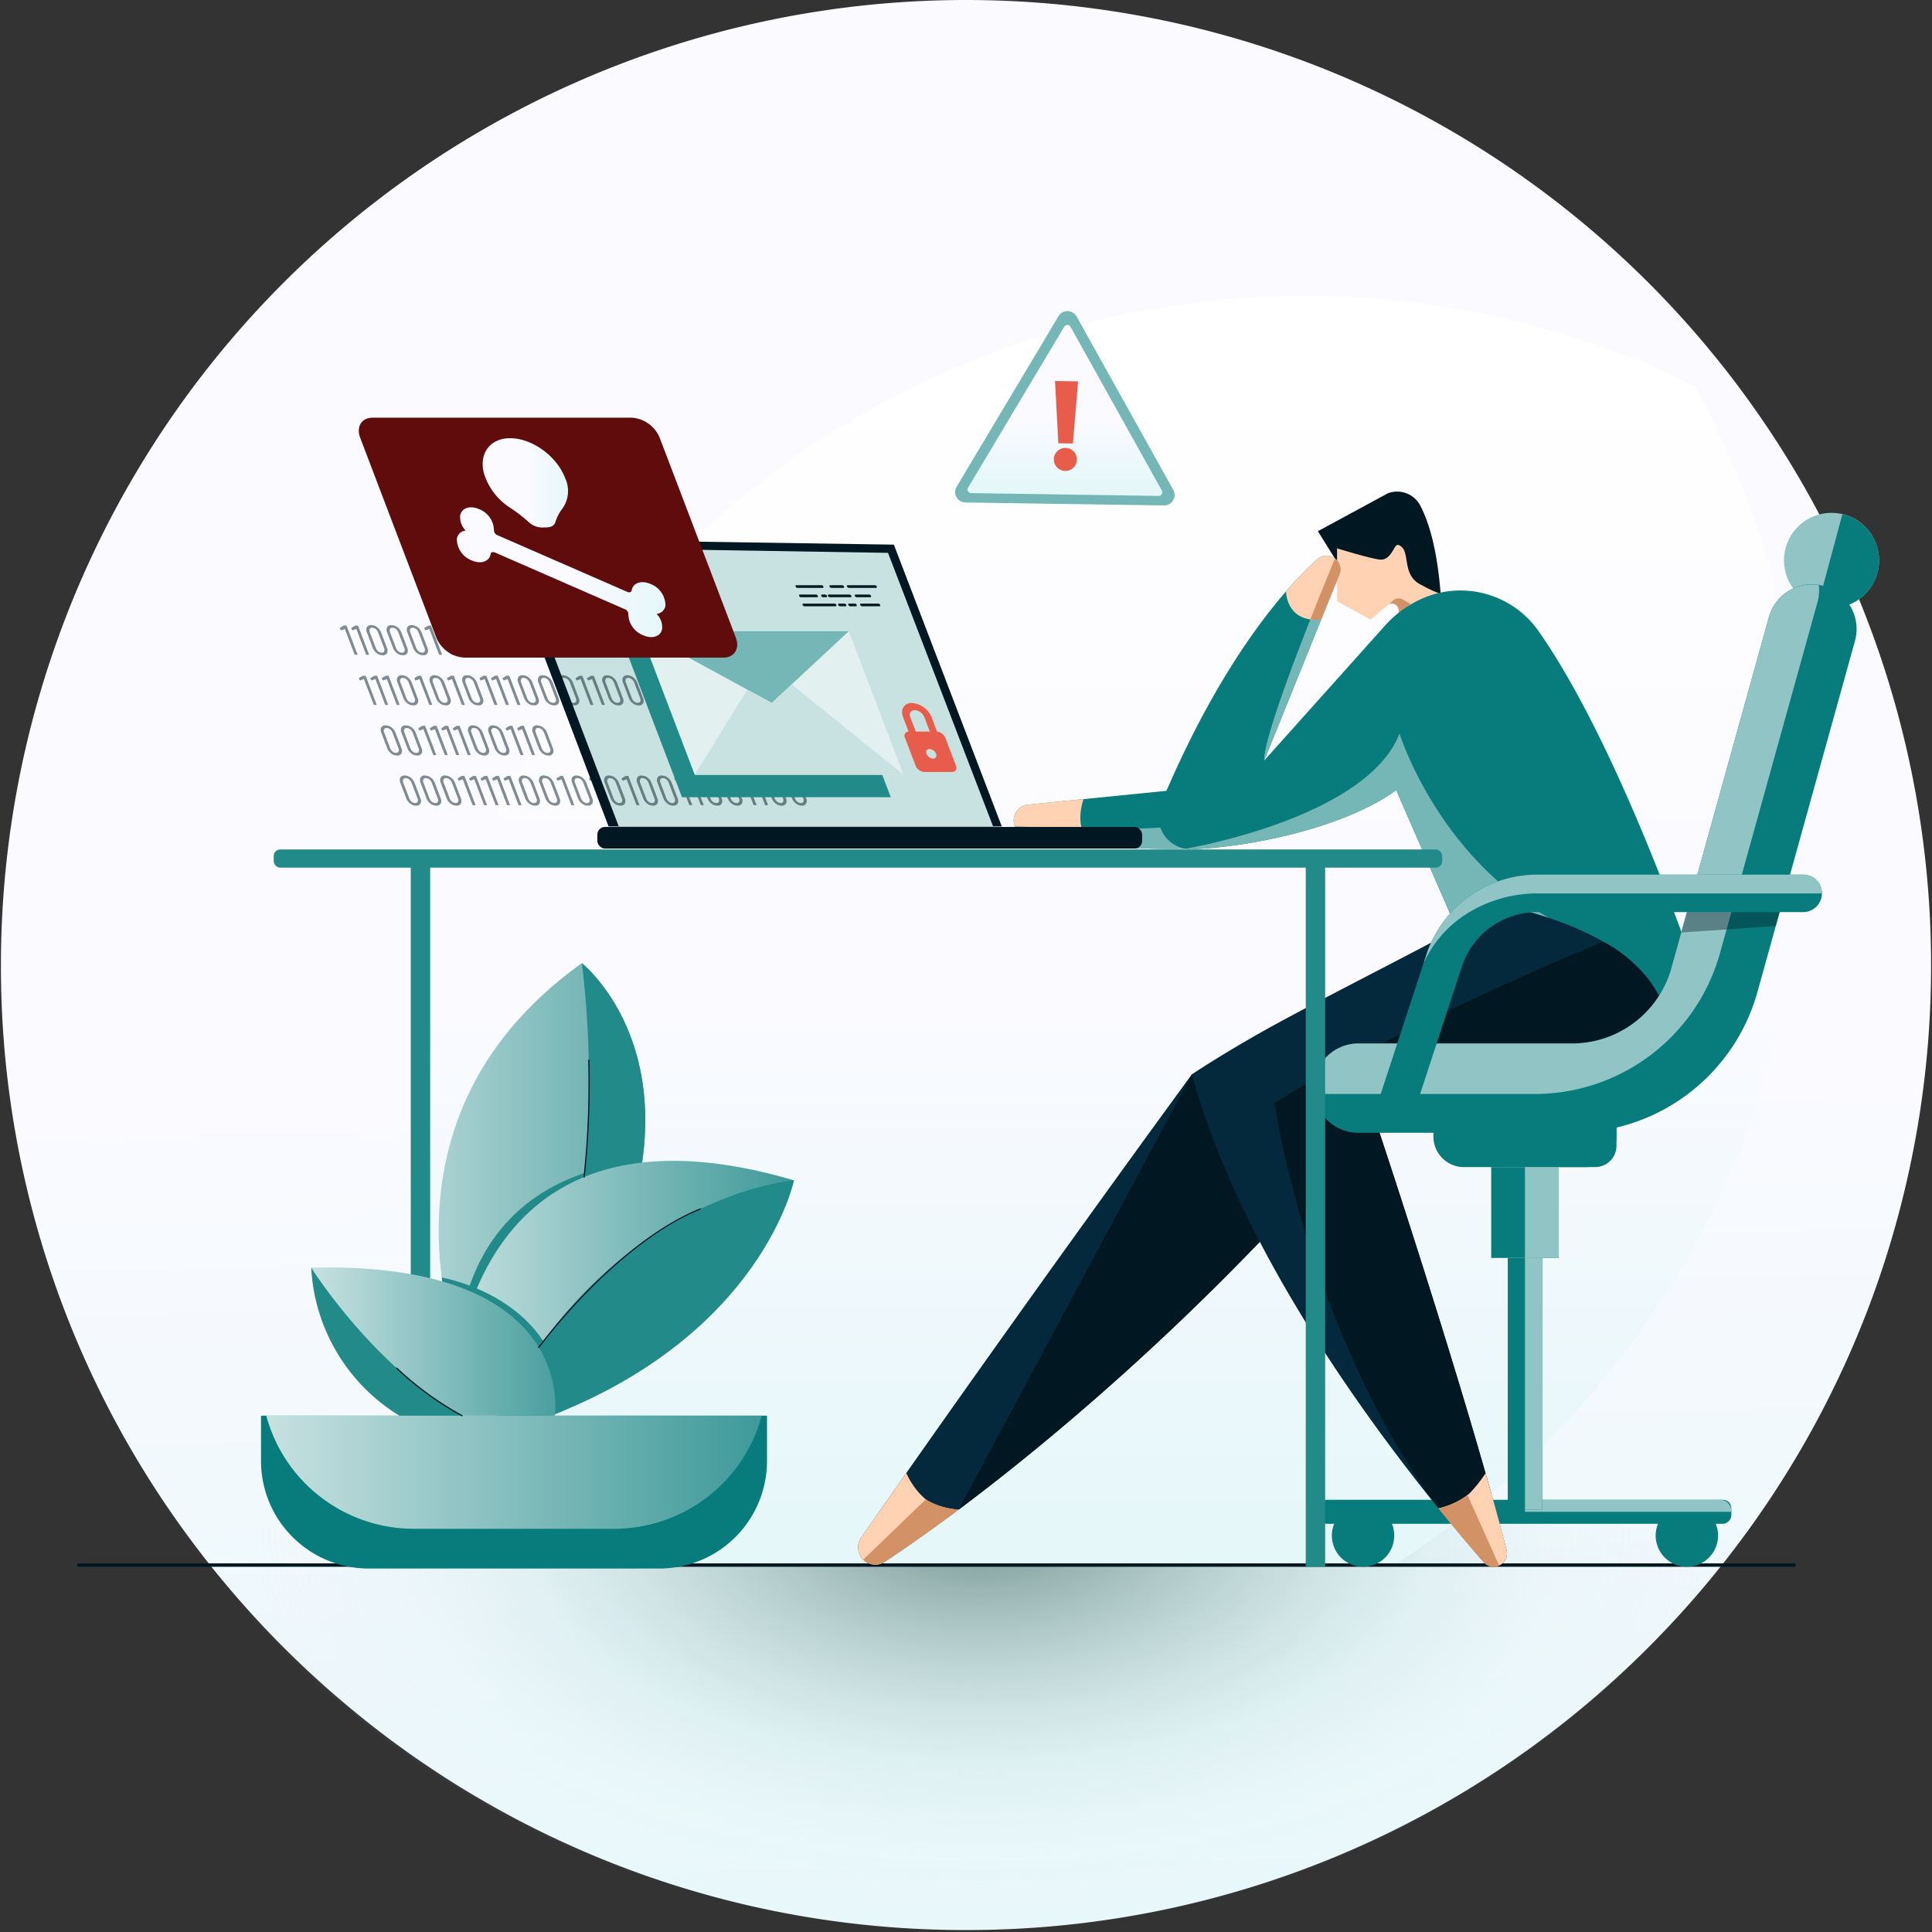 <svg id="something_went_wrong" xmlns="http://www.w3.org/2000/svg" xmlns:xlink="http://www.w3.org/1999/xlink" width="255" height="255" viewBox="0 0 255 255">
  <rect x="0" y="0" width="255" height="255" fill="#333333" stroke="none"/>
  <defs>
    <clipPath id="clip-path">
      <rect id="back" width="255" height="255" transform="translate(60 183)" fill="#fff"/>
    </clipPath>
    <linearGradient id="linear-gradient" x1="0.488" y1="-0.011" x2="0.512" y2="1.041" gradientUnits="objectBoundingBox">
      <stop offset="0" stop-color="#fafaff"/>
      <stop offset="0.55" stop-color="#fafaff"/>
      <stop offset="1" stop-color="#e5f7f9"/>
    </linearGradient>
    <radialGradient id="radial-gradient" cx="0.51" cy="0.003" r="1.958" gradientTransform="translate(0.377 0.007) scale(0.259 0.52)" gradientUnits="objectBoundingBox">
      <stop offset="0" stop-color="#76938e"/>
      <stop offset="0.57" stop-color="#acd3d3" stop-opacity="0.22"/>
      <stop offset="0.73" stop-color="#d1e5e8" stop-opacity="0.11"/>
      <stop offset="0.95" stop-color="#fafaff" stop-opacity="0"/>
    </radialGradient>
    <linearGradient id="linear-gradient-2" x1="0.5" y1="0.053" x2="0.5" y2="0.986" gradientUnits="objectBoundingBox">
      <stop offset="0" stop-color="#fff"/>
      <stop offset="0.55" stop-color="#fafaff"/>
      <stop offset="1" stop-color="#e5f7f9"/>
    </linearGradient>
    <linearGradient id="linear-gradient-3" x1="0.5" y1="0.129" x2="0.5" y2="0.937" xlink:href="#linear-gradient"/>
    <linearGradient id="linear-gradient-4" y1="0.5" x2="1" y2="0.5" gradientUnits="objectBoundingBox">
      <stop offset="0" stop-color="#c8e1e1"/>
      <stop offset="1" stop-color="#3e9999"/>
    </linearGradient>
    <linearGradient id="linear-gradient-8" x1="0" y1="0.5" x2="1" y2="0.5" xlink:href="#linear-gradient"/>
    <linearGradient id="linear-gradient-9" x1="0" y1="0.5" x2="1" y2="0.5" xlink:href="#linear-gradient"/>
  </defs>
  <g id="something_went_wrong-2" data-name="something_went_wrong" transform="translate(-60 -183)" clip-path="url(#clip-path)">
    <g id="Something_went_wrong-3" data-name="Something went wrong" transform="translate(60.123 183)">
      <path id="back-2" data-name="back" d="M254.754,127.377h0a127.174,127.174,0,0,1-7.229,42.4q-.6,1.7-1.25,3.388-1.479,3.838-3.2,7.554-1.931,4.184-4.154,8.2a127.329,127.329,0,0,1-7.4,11.8l-.106.151-.144.2-.007.01-.1.138q-.274.385-.552.768a128.1,128.1,0,0,1-13.5,15.777q-.389.386-.781.768l-.037.036a126.957,126.957,0,0,1-88.92,36.175h0a126.873,126.873,0,0,1-82.79-30.572q-3.156-2.7-6.131-5.6l-.037-.036q-.392-.383-.781-.768A128.092,128.092,0,0,1,24.136,202q-.225-.309-.447-.62l-.106-.148A126.79,126.79,0,0,1,0,127.377H0A127.377,127.377,0,0,1,127.377,0h0A127.377,127.377,0,0,1,254.754,127.377Z" fill="url(#linear-gradient)"/>
      <path id="shadow" d="M231.242,201.124l-.144.2-.007.01A127.22,127.22,0,0,1,127.2,255h0A127.214,127.214,0,0,1,23.51,201.624l207.732-.5Z" fill="url(#radial-gradient)"/>
      <g id="illustrator">
        <path id="Path_14824" data-name="Path 14824" d="M54.873,156.271A116.732,116.732,0,0,0,66.255,206.7H183.664A117.269,117.269,0,0,0,223.493,50.9,117.257,117.257,0,0,0,54.874,156.271Z" fill="url(#linear-gradient-2)"/>
        <path id="Path_14825" data-name="Path 14825" d="M236.622,206.794H10.321a.23.23,0,1,1,0-.446h226.3a.23.23,0,1,1,0,.446Z" fill="#011721"/>
        <g id="head">
          <path id="Path_14830" data-name="Path 14830" d="M176.355,74.181l-2.532-4.07,9.256-5.013a3.46,3.46,0,0,1,4.341,1.8c.88,1.761,2.1,5.018,2.607,11.507l-9.432-1.16-4.24-3.065Z" fill="#011721"/>
          <path id="Path_14831" data-name="Path 14831" d="M176.358,79.372l4.427,2.409,2.341-1.989a.843.843,0,0,1,1.136.194.976.976,0,0,1,.006,1.273s3.863-2.951,5.935-2.819a15.254,15.254,0,0,1-2.613-1.18c-2.964-1.321-1.337-4.744-3.163-5.335-.571-.185-.855,2.12-2.47,1.928-1.3-.153-5.605-1.475-5.605-1.475l0,6.994Z" fill="#ffd2b3"/>
          <path id="Path_14832" data-name="Path 14832" d="M184.269,81.259a15.326,15.326,0,0,1,1.8-1.528v0l-1.008-.581a1.119,1.119,0,0,0-1.309.1l-.62.54a.843.843,0,0,1,1.136.194.976.976,0,0,1,.006,1.273Z" fill="#d39266"/>
        </g>
        <g id="body">
          <path id="Path_14826" data-name="Path 14826" d="M153.837,104.379,135.572,106.2a2.105,2.105,0,0,0-.208,4.159,108.242,108.242,0,0,0,20.988,1.668l8.791-2.158-11.306-5.487Z" fill="#087c7c"/>
          <path id="Path_14827" data-name="Path 14827" d="M144.269,111.563c-2.956-1.9-1.377-6.094-1.377-6.094h0l-7.321.729a2.105,2.105,0,0,0-.208,4.159,79.042,79.042,0,0,0,8.905,1.206Z" fill="#ffd2b3"/>
          <path id="Path_14828" data-name="Path 14828" d="M133.813,109.059a2.012,2.012,0,0,0,1.551,1.3,108.242,108.242,0,0,0,20.988,1.668l8.611-2.114-.261-.258-2.211-1.073-7.485.448c-4.918.723-18.107.173-21.193.031Z" fill="#75b6b6"/>
          <path id="Path_14829" data-name="Path 14829" d="M135.364,110.357a79.042,79.042,0,0,0,8.905,1.206,3.732,3.732,0,0,1-1.615-2.214c-3.891-.075-7.426-.225-8.841-.29A2.012,2.012,0,0,0,135.364,110.357Z" fill="#d39266"/>
          <path id="Path_14833" data-name="Path 14833" d="M173.734,73.814c-5.209,4.718-13.258,14.639-20.636,32.3a4.32,4.32,0,0,0,4.147,5.974c7.841-.3,20.189-2.9,26.916-7.8l11.284,25.867s16.979,6.5,28.508-1.048c0,0-9.9-29.877-20.923-45.688a12.581,12.581,0,0,0-14.817-4.675,14.467,14.467,0,0,0-5.344,3.618l-16.141,18.027S172.956,85,176.65,75.85a1.825,1.825,0,0,0-2.915-2.038Z" fill="#087c7c"/>
          <path id="Path_14834" data-name="Path 14834" d="M166.727,100.389S172.955,85,176.65,75.851a1.775,1.775,0,0,0-.578-2.124S166.631,96.281,166.727,100.389Z" fill="#75b6b6"/>
          <path id="Path_14835" data-name="Path 14835" d="M174.253,81.781c.852-2.107,1.673-4.139,2.4-5.93a1.825,1.825,0,0,0-2.915-2.038,49.912,49.912,0,0,0-4.114,4.243c0,.021-.029,4.135,4.633,3.724Z" fill="#ffd2b3"/>
          <path id="Path_14836" data-name="Path 14836" d="M172.825,81.75a6.194,6.194,0,0,0,1.428.031c.852-2.107,1.673-4.139,2.4-5.93a1.775,1.775,0,0,0-.578-2.124s-1.472,3.518-3.246,8.023Z" fill="#d39266"/>
          <path id="Path_14837" data-name="Path 14837" d="M184.6,96.819c-4.216,10.848-26.719,14.94-28.244,15.205a4.365,4.365,0,0,0,.892.066c7.841-.3,20.189-2.9,26.916-7.8l11.284,25.867s.238.09.662.234l15.351-6.108c-20.41-6.547-26.861-27.461-26.861-27.461Z" fill="#75b6b6"/>
        </g>
        <g id="weel">
          <rect id="Rectangle_1539" data-name="Rectangle 1539" width="3.172" height="54.482" rx="1.117" transform="translate(228.393 197.953) rotate(90)" fill="#087c7c"/>
          <circle id="Ellipse_242" data-name="Ellipse 242" cx="4.119" cy="4.119" r="4.119" transform="translate(173.958 202.676) rotate(-45)" fill="#087c7c"/>
          <circle id="Ellipse_243" data-name="Ellipse 243" cx="4.119" cy="4.119" r="4.119" transform="translate(216.697 202.676) rotate(-45)" fill="#087c7c"/>
          <path id="Path_14852" data-name="Path 14852" d="M226.9,197.953H201.152v1.586h27.241v-.1a1.489,1.489,0,0,0-1.489-1.489Z" fill="#91c4c4"/>
        </g>
        <g id="leg">
          <path id="Path_14840" data-name="Path 14840" d="M157.19,141.8s-21.556,29.4-43.645,61.137a2.277,2.277,0,0,0,3.124,3.2c10.184-6.77,27.983-20.053,49.49-42.235l6.992-12.315-15.96-9.789Z" fill="#05293c"/>
          <path id="Path_14841" data-name="Path 14841" d="M166.158,163.9l6.992-12.315-3.6-2.207L157.19,141.8,126.4,199.258h0A334.529,334.529,0,0,0,166.158,163.9Z" fill="#011721"/>
          <path id="Path_14842" data-name="Path 14842" d="M218.757,131.3c-4.543-9.082-20.922-11.844-20.922-11.844-8.457,4.867-20.323,10.706-29.066,15.446-6.7,3.631-11.579,6.9-11.579,6.9,7.2,26.348,28.874,53.325,38.5,64.381a1.764,1.764,0,0,0,3.037-1.6c-5.586-21.525-17.067-55.969-17.067-55.969,16.394-4.177,26.152-8.619,31.955-12.359a18.506,18.506,0,0,0,5.14-4.95h0Z" fill="#05293c"/>
          <path id="Path_14843" data-name="Path 14843" d="M181.662,148.61c16.394-4.177,26.152-8.619,31.955-12.359,2.05-1.321,5.176-.408,6.534-2.348l-1.394-2.6a17.755,17.755,0,0,0-7.3-7.02s-27.072,11.16-43.383,21.313c3.788,22.17,13.573,43.658,22.966,55.085l1.221-.2,4.428-3.423c-5.939-21.174-15.028-48.442-15.028-48.442Z" fill="#011721"/>
          <path id="Path_14844" data-name="Path 14844" d="M119.5,194.412q-2.958,4.215-5.96,8.526a2.277,2.277,0,0,0,3.124,3.2c2.724-1.811,6-4.093,9.736-6.881,0,0-2.908-.215-4.376-1.393A9.7,9.7,0,0,1,119.5,194.412Z" fill="#ffd2b3"/>
          <path id="Path_14845" data-name="Path 14845" d="M198.729,204.579c-.94-3.623-1.586-6-2.777-10.132a17.45,17.45,0,0,1-2.128,2.668,9.768,9.768,0,0,1-4.088,1.964c2.253,2.785,4.288,5.188,5.956,7.1a1.764,1.764,0,0,0,3.037-1.6Z" fill="#ffd2b3"/>
          <path id="Path_14846" data-name="Path 14846" d="M122.078,197.9l-8.266,7.957a2.208,2.208,0,0,0,2.855.282c2.724-1.811,6-4.093,9.736-6.881a9.8,9.8,0,0,1-4.326-1.357Z" fill="#d39266"/>
          <path id="Path_14847" data-name="Path 14847" d="M193.577,197.349a10.5,10.5,0,0,1-3.841,1.73c2.253,2.785,4.288,5.188,5.956,7.1a1.712,1.712,0,0,0,2.047.446l-4.162-9.279Z" fill="#d39266"/>
        </g>
        <g id="char">
          <g id="back-3" data-name="back">
            <circle id="Ellipse_244" data-name="Ellipse 244" cx="6.278" cy="6.278" r="6.278" transform="translate(232.741 73.965) rotate(-45)" fill="#91c4c4"/>
            <path id="Path_14848" data-name="Path 14848" d="M243.046,67.876,239.8,79.944a6.213,6.213,0,0,0,2.023.295,6.264,6.264,0,0,0,1.226-12.363Z" fill="#087c7c"/>
            <path id="Path_14849" data-name="Path 14849" d="M207.4,149.512H179.164a5.892,5.892,0,0,1-5.892-5.892h0a5.892,5.892,0,0,1,5.892-5.893H207.4a13.6,13.6,0,0,0,13.1-10.022l12.853-46.26a5.892,5.892,0,0,1,7.255-4.1h0a5.892,5.892,0,0,1,4.1,7.255l-12.842,46.227A25.4,25.4,0,0,1,207.4,149.513Z" fill="#087c7c"/>
            <path id="Path_14850" data-name="Path 14850" d="M226.922,125.71l12.842-46.227a5.855,5.855,0,0,0,.17-2.254,5.872,5.872,0,0,0-6.58,4.216L220.5,127.705a13.6,13.6,0,0,1-13.1,10.022H179.164a5.892,5.892,0,0,0-5.892,5.892h0a5.81,5.81,0,0,0,.069.687,5.864,5.864,0,0,0,.878.088h28.234a25.4,25.4,0,0,0,24.468-18.686Z" fill="#91c4c4"/>
          </g>
          <g id="stand">
            <path id="Path_14838" data-name="Path 14838" d="M189.074,148.313H213.23v1.7a4.032,4.032,0,0,1-4.03,4.03H193.1a4.032,4.032,0,0,1-4.03-4.03v-1.7h0Z" fill="#087c7c"/>
            <path id="Path_14839" data-name="Path 14839" d="M213.23,148.313H200.816l.337,1.2v4.526h9.264a2.814,2.814,0,0,0,2.814-2.814Z" fill="#087c7c"/>
            <rect id="Rectangle_1540" data-name="Rectangle 1540" width="8.908" height="11.993" transform="translate(196.698 154.039)" fill="#087c7c"/>
            <rect id="Rectangle_1541" data-name="Rectangle 1541" width="4.536" height="33.226" transform="translate(198.884 166.031)" fill="#087c7c"/>
            <rect id="Rectangle_1542" data-name="Rectangle 1542" width="2.268" height="33.226" transform="translate(201.151 166.031)" fill="#91c4c4"/>
            <rect id="Rectangle_1543" data-name="Rectangle 1543" width="4.454" height="11.993" transform="translate(201.151 154.039)" fill="#91c4c4"/>
          </g>
          <g id="stand-2" data-name="stand">
            <path id="Path_14851" data-name="Path 14851" d="M184.515,147.468a2.474,2.474,0,0,1-2.349-3.242l5.956-18.167a15.392,15.392,0,0,1,14.655-10.617h35.1a2.471,2.471,0,0,1,0,4.943h-35.1a10.459,10.459,0,0,0-9.959,7.214l-5.956,18.167a2.473,2.473,0,0,1-2.348,1.7Z" fill="#087c7c"/>
            <path id="Path_14853" data-name="Path 14853" d="M237.879,115.442h-35.1a15.391,15.391,0,0,0-14.655,10.617l-.349,1.063a15.174,15.174,0,0,1,5.185-6.184,17.568,17.568,0,0,1,10.1-3.019H240.35a.062.062,0,0,0,0-.006,2.472,2.472,0,0,0-2.471-2.471Z" fill="#91c4c4"/>
          </g>
          <g id="shadow-2" data-name="shadow" opacity="0.38">
            <path id="Path_14854" data-name="Path 14854" d="M234.768,120.384l-.511,1.838-12.47.861.75-2.7Z" fill="#011721"/>
          </g>
        </g>
        <g id="table">
          <rect id="wood" width="2.559" height="93.474" transform="translate(54.094 113.32)" fill="#238a8a"/>
          <rect id="wood-2" data-name="wood" width="2.559" height="93.474" transform="translate(172.221 113.32)" fill="#238a8a"/>
          <rect id="wood-3" data-name="wood" width="154.222" height="2.4" rx="0.844" transform="translate(36.007 112.121)" fill="#238a8a"/>
        </g>
        <g id="error">
          <path id="Path_14855" data-name="Path 14855" d="M140.406,66.521l-13.1-.2a1.378,1.378,0,0,1-1.163-2.085l6.721-11.25,6.721-11.25a1.379,1.379,0,0,1,2.388.035l6.382,11.446,6.382,11.446a1.379,1.379,0,0,1-1.224,2.05l-13.1-.2Z" fill="#75b6b6"/>
          <path id="Path_14856" data-name="Path 14856" d="M140.425,65.269l-12.375-.185a.476.476,0,0,1-.4-.719L134,53.741l6.348-10.624a.475.475,0,0,1,.823.013L147.2,53.938l6.028,10.809a.475.475,0,0,1-.422.707l-12.375-.185Z" fill="url(#linear-gradient-3)"/>
          <path id="Path_14857" data-name="Path 14857" d="M141.486,58.538l-1.92-.029-.44-8.218,3.045.046Z" fill="#e85c4b"/>
          <circle id="Ellipse_245" data-name="Ellipse 245" cx="1.523" cy="1.523" r="1.523" transform="translate(138.342 60.758) rotate(-48.16)" fill="#e85c4b"/>
        </g>
        <g id="tree">
          <g id="tree-2" data-name="tree">
            <path id="Path_14858" data-name="Path 14858" d="M34.325,186.851h66.789v5.976a14.21,14.21,0,0,1-14.2,14.2H48.528a14.21,14.21,0,0,1-14.2-14.2v-5.976h0Z" fill="#087c7c"/>
            <path id="Path_14859" data-name="Path 14859" d="M54.505,201.781h26.43a20.185,20.185,0,0,0,19.485-14.93h-65.4A20.185,20.185,0,0,0,54.5,201.781Z" fill="url(#linear-gradient-4)"/>
            <path id="Path_14860" data-name="Path 14860" d="M61.631,181.6s-15.288-32.76,15.045-54.479c0,0,21.476,16.987-4.368,54.479H61.631Z" fill="url(#linear-gradient-4)"/>
            <path id="Path_14861" data-name="Path 14861" d="M76.677,127.123s5.657,40.853-10.6,54.479h6.234c25.844-37.492,4.368-54.479,4.368-54.479Z" fill="#238a8a"/>
            <path id="Path_14862" data-name="Path 14862" d="M84.628,153.443s-17.506-.119-22.968,16.882l4.414,4.545,18.553-21.427Z" fill="#238a8a"/>
            <path id="Path_14863" data-name="Path 14863" d="M59.4,186.851s-.85-44.651,45.258-31.061c0,0-4.125,20.142-32.032,31.061Z" fill="url(#linear-gradient-4)"/>
            <path id="Path_14864" data-name="Path 14864" d="M104.66,155.79s-24.39,1.936-39.071,31.061h7.039C100.535,175.931,104.66,155.79,104.66,155.79Z" fill="#238a8a"/>
            <path id="Path_14865" data-name="Path 14865" d="M58.252,169.133l-.068-.511s16.027,2.681,15.972,17.612l-1.012.327-5.919-1.826-9.447-12.813.474-2.789Z" fill="#238a8a"/>
            <path id="Path_14866" data-name="Path 14866" d="M73.112,186.851s3.154-20.384-32.153-19.535a24.369,24.369,0,0,0,11.648,19.535H73.112Z" fill="url(#linear-gradient-4)"/>
            <path id="Path_14867" data-name="Path 14867" d="M40.958,167.316a24.369,24.369,0,0,0,11.648,19.535h8.251c-11.648-6.375-19.9-19.535-19.9-19.535Z" fill="#238a8a"/>
          </g>
          <path id="Path_14868" data-name="Path 14868" d="M70.989,177.921a.083.083,0,0,1-.047-.015.081.081,0,0,1-.018-.111c.1-.136,10.031-13.675,21.373-18.311a.079.079,0,1,1,.059.146c-11.3,4.621-21.205,18.122-21.3,18.258a.081.081,0,0,1-.064.033Z" fill="#011721"/>
          <path id="Path_14869" data-name="Path 14869" d="M76.973,155.436h-.009a.079.079,0,0,1-.07-.087,116.54,116.54,0,0,0,.618-15.416.08.08,0,0,1,.076-.083.08.08,0,0,1,.083.076,116.569,116.569,0,0,1-.62,15.44.079.079,0,0,1-.079.071Z" fill="#011721"/>
          <path id="Path_14870" data-name="Path 14870" d="M60.857,186.93a.08.08,0,0,1-.038-.009,41.551,41.551,0,0,1-8.632-6.285.079.079,0,1,1,.115-.11,41.376,41.376,0,0,0,8.593,6.254.081.081,0,0,1,.033.108.079.079,0,0,1-.07.042Z" fill="#011721"/>
        </g>
        <g id="computer">
          <rect id="laptop" width="71.905" height="2.853" rx="1.004" transform="translate(150.625 111.998) rotate(180)" fill="#011721"/>
          <path id="Path_14871" data-name="Path 14871" d="M80.2,109.077h51.9L117.857,71.886,65.805,71.1Z" fill="#011721"/>
          <path id="Path_14872" data-name="Path 14872" d="M81.544,109.077h49.41L117.085,72.97l-49.561-.789Z" fill="#c8e1e1"/>
          <g id="_10101010" data-name="10101010" opacity="0.49">
            <path id="Path_14873" data-name="Path 14873" d="M45.259,82.569h.3a.077.077,0,0,1,.076.055l1.428,3.749c.014.037,0,.055-.034.055h-.282a.077.077,0,0,1-.076-.055L45.4,83.033a.036.036,0,0,0-.015-.017.018.018,0,0,0-.019,0l-.454.171-.015.005a.082.082,0,0,1-.068-.05l-.106-.2,0-.011a.05.05,0,0,1,.017-.055l.459-.286a.113.113,0,0,1,.065-.017Z" fill="#011721"/>
            <path id="Path_14874" data-name="Path 14874" d="M46.776,82.569h.3a.076.076,0,0,1,.076.055l1.428,3.749c.014.037,0,.055-.034.055h-.281a.078.078,0,0,1-.077-.055l-1.272-3.341a.035.035,0,0,0-.014-.017.021.021,0,0,0-.02,0l-.454.171-.014.005a.083.083,0,0,1-.069-.05l-.1-.2,0-.011a.05.05,0,0,1,.017-.055l.458-.286a.118.118,0,0,1,.066-.017Z" fill="#011721"/>
            <path id="Path_14875" data-name="Path 14875" d="M49.6,86.211a1.576,1.576,0,0,1-.528-.714l-.76-2a.83.83,0,0,1-.015-.714.592.592,0,0,1,.571-.273,1.285,1.285,0,0,1,.788.273,1.564,1.564,0,0,1,.531.714l.76,2a.822.822,0,0,1,.013.714.606.606,0,0,1-.579.274,1.256,1.256,0,0,1-.78-.274Zm.986-.239a.57.57,0,0,0-.023-.454l-.776-2.039a1.035,1.035,0,0,0-.321-.452A.729.729,0,0,0,49,82.856a.32.32,0,0,0-.326.171.568.568,0,0,0,.023.452l.776,2.039a1.048,1.048,0,0,0,.321.454.723.723,0,0,0,.457.171.344.344,0,0,0,.337-.171Z" fill="#011721"/>
            <path id="Path_14876" data-name="Path 14876" d="M52.273,86.211a1.576,1.576,0,0,1-.528-.714l-.76-2a.83.83,0,0,1-.015-.714.592.592,0,0,1,.571-.273,1.285,1.285,0,0,1,.788.273,1.564,1.564,0,0,1,.531.714l.76,2a.822.822,0,0,1,.013.714.606.606,0,0,1-.579.274,1.256,1.256,0,0,1-.78-.274Zm.986-.239a.57.57,0,0,0-.023-.454l-.776-2.039a1.035,1.035,0,0,0-.321-.452.729.729,0,0,0-.468-.171.32.32,0,0,0-.326.171.568.568,0,0,0,.023.452l.776,2.039a1.048,1.048,0,0,0,.321.454.723.723,0,0,0,.457.171.344.344,0,0,0,.337-.171Z" fill="#011721"/>
            <path id="Path_14877" data-name="Path 14877" d="M54.94,86.211a1.575,1.575,0,0,1-.528-.714l-.76-2a.832.832,0,0,1-.016-.714.6.6,0,0,1,.572-.273,1.285,1.285,0,0,1,.788.273,1.571,1.571,0,0,1,.531.714l.76,2a.826.826,0,0,1,.013.714.608.608,0,0,1-.58.274A1.259,1.259,0,0,1,54.94,86.211Zm.987-.239a.574.574,0,0,0-.023-.454l-.777-2.039a1.036,1.036,0,0,0-.321-.452.727.727,0,0,0-.467-.171.321.321,0,0,0-.326.171.567.567,0,0,0,.023.452l.777,2.039a1.047,1.047,0,0,0,.321.454.721.721,0,0,0,.456.171A.345.345,0,0,0,55.927,85.972Z" fill="#011721"/>
            <path id="Path_14878" data-name="Path 14878" d="M56.413,82.569h.3a.076.076,0,0,1,.076.055l1.428,3.749c.014.037,0,.055-.034.055H57.9a.078.078,0,0,1-.077-.055L56.55,83.033a.035.035,0,0,0-.014-.017.021.021,0,0,0-.02,0l-.454.171-.014.005a.083.083,0,0,1-.069-.05l-.1-.2,0-.011a.05.05,0,0,1,.017-.055l.458-.286a.118.118,0,0,1,.066-.017Z" fill="#011721"/>
            <path id="Path_14879" data-name="Path 14879" d="M59.241,86.211a1.576,1.576,0,0,1-.528-.714l-.76-2a.83.83,0,0,1-.015-.714.592.592,0,0,1,.571-.273,1.285,1.285,0,0,1,.788.273,1.564,1.564,0,0,1,.531.714l.76,2a.822.822,0,0,1,.013.714.606.606,0,0,1-.579.274,1.256,1.256,0,0,1-.78-.274Zm.986-.239a.57.57,0,0,0-.023-.454l-.776-2.039a1.035,1.035,0,0,0-.321-.452.729.729,0,0,0-.468-.171.32.32,0,0,0-.326.171.568.568,0,0,0,.023.452l.776,2.039a1.048,1.048,0,0,0,.321.454.723.723,0,0,0,.457.171.344.344,0,0,0,.337-.171Z" fill="#011721"/>
            <path id="Path_14880" data-name="Path 14880" d="M60.713,82.569h.3a.076.076,0,0,1,.076.055l1.428,3.749c.014.037,0,.055-.034.055H62.2a.078.078,0,0,1-.077-.055l-1.272-3.341a.035.035,0,0,0-.014-.017.021.021,0,0,0-.02,0l-.454.171-.014.005a.083.083,0,0,1-.069-.05l-.1-.2,0-.011a.05.05,0,0,1,.017-.055l.458-.286a.118.118,0,0,1,.066-.017Z" fill="#011721"/>
            <path id="Path_14881" data-name="Path 14881" d="M63.542,86.211a1.576,1.576,0,0,1-.528-.714l-.76-2a.83.83,0,0,1-.015-.714.592.592,0,0,1,.571-.273,1.285,1.285,0,0,1,.788.273,1.564,1.564,0,0,1,.531.714l.76,2a.822.822,0,0,1,.013.714.606.606,0,0,1-.579.274A1.256,1.256,0,0,1,63.542,86.211Zm.986-.239a.57.57,0,0,0-.023-.454l-.776-2.039a1.035,1.035,0,0,0-.321-.452.729.729,0,0,0-.468-.171.32.32,0,0,0-.326.171.568.568,0,0,0,.023.452l.776,2.039a1.048,1.048,0,0,0,.321.454.723.723,0,0,0,.457.171.344.344,0,0,0,.337-.171Z" fill="#011721"/>
            <path id="Path_14882" data-name="Path 14882" d="M65.014,82.569h.3a.076.076,0,0,1,.076.055l1.428,3.749c.014.037,0,.055-.034.055H66.5a.078.078,0,0,1-.077-.055l-1.272-3.341a.035.035,0,0,0-.014-.017.021.021,0,0,0-.02,0l-.454.171-.014.005a.083.083,0,0,1-.069-.05l-.1-.2,0-.011a.05.05,0,0,1,.017-.055l.458-.286a.118.118,0,0,1,.066-.017Z" fill="#011721"/>
            <path id="Path_14883" data-name="Path 14883" d="M66.53,82.569h.3a.076.076,0,0,1,.076.055l1.428,3.749c.014.037,0,.055-.034.055h-.281a.078.078,0,0,1-.077-.055l-1.272-3.341a.035.035,0,0,0-.014-.017.021.021,0,0,0-.02,0l-.454.171-.014.005a.083.083,0,0,1-.069-.05l-.1-.2,0-.011A.05.05,0,0,1,66,82.872l.458-.286a.118.118,0,0,1,.066-.017Z" fill="#011721"/>
            <path id="Path_14884" data-name="Path 14884" d="M68.046,82.569h.3a.077.077,0,0,1,.076.055l1.428,3.749c.014.037,0,.055-.034.055h-.282a.077.077,0,0,1-.076-.055l-1.272-3.341a.036.036,0,0,0-.015-.017.018.018,0,0,0-.019,0l-.454.171-.015.005a.082.082,0,0,1-.068-.05l-.106-.2,0-.011a.05.05,0,0,1,.017-.055l.459-.286a.113.113,0,0,1,.065-.017Z" fill="#011721"/>
            <path id="Path_14885" data-name="Path 14885" d="M69.563,82.569h.3a.076.076,0,0,1,.076.055l1.428,3.749c.014.037,0,.055-.034.055h-.281a.078.078,0,0,1-.077-.055L69.7,83.033a.035.035,0,0,0-.014-.017.021.021,0,0,0-.02,0l-.454.171-.014.005a.083.083,0,0,1-.069-.05l-.1-.2,0-.011a.05.05,0,0,1,.017-.055l.458-.286a.118.118,0,0,1,.066-.017Z" fill="#011721"/>
            <path id="Path_14886" data-name="Path 14886" d="M72.391,86.211a1.576,1.576,0,0,1-.528-.714l-.76-2a.83.83,0,0,1-.015-.714.592.592,0,0,1,.571-.273,1.285,1.285,0,0,1,.788.273,1.564,1.564,0,0,1,.531.714l.76,2a.822.822,0,0,1,.013.714.606.606,0,0,1-.579.274A1.256,1.256,0,0,1,72.391,86.211Zm.986-.239a.57.57,0,0,0-.023-.454l-.776-2.039a1.035,1.035,0,0,0-.321-.452.729.729,0,0,0-.468-.171.32.32,0,0,0-.326.171.568.568,0,0,0,.023.452l.776,2.039a1.048,1.048,0,0,0,.321.454.723.723,0,0,0,.457.171.344.344,0,0,0,.337-.171Z" fill="#011721"/>
            <path id="Path_14887" data-name="Path 14887" d="M75.059,86.211a1.576,1.576,0,0,1-.528-.714l-.76-2a.83.83,0,0,1-.015-.714.592.592,0,0,1,.571-.273,1.285,1.285,0,0,1,.788.273,1.564,1.564,0,0,1,.531.714l.76,2a.822.822,0,0,1,.013.714.606.606,0,0,1-.579.274A1.256,1.256,0,0,1,75.059,86.211Zm.986-.239a.569.569,0,0,0-.023-.454l-.776-2.039a1.035,1.035,0,0,0-.321-.452.729.729,0,0,0-.468-.171.32.32,0,0,0-.326.171.568.568,0,0,0,.023.452l.776,2.039a1.048,1.048,0,0,0,.321.454.723.723,0,0,0,.457.171.344.344,0,0,0,.337-.171Z" fill="#011721"/>
            <path id="Path_14888" data-name="Path 14888" d="M77.727,86.211A1.575,1.575,0,0,1,77.2,85.5l-.76-2a.832.832,0,0,1-.016-.714A.6.6,0,0,1,77,82.515a1.285,1.285,0,0,1,.788.273,1.571,1.571,0,0,1,.531.714l.76,2a.826.826,0,0,1,.013.714.608.608,0,0,1-.58.274A1.259,1.259,0,0,1,77.727,86.211Zm.987-.239a.574.574,0,0,0-.023-.454l-.777-2.039a1.036,1.036,0,0,0-.321-.452.727.727,0,0,0-.467-.171.321.321,0,0,0-.326.171.567.567,0,0,0,.023.452l.777,2.039a1.047,1.047,0,0,0,.321.454.721.721,0,0,0,.456.171A.345.345,0,0,0,78.714,85.972Z" fill="#011721"/>
            <path id="Path_14889" data-name="Path 14889" d="M80.4,86.211a1.576,1.576,0,0,1-.528-.714l-.76-2a.83.83,0,0,1-.015-.714.592.592,0,0,1,.571-.273,1.285,1.285,0,0,1,.788.273,1.564,1.564,0,0,1,.531.714l.76,2a.822.822,0,0,1,.013.714.606.606,0,0,1-.579.274A1.256,1.256,0,0,1,80.4,86.211Zm.986-.239a.57.57,0,0,0-.023-.454l-.776-2.039a1.035,1.035,0,0,0-.321-.452.729.729,0,0,0-.468-.171.32.32,0,0,0-.326.171.568.568,0,0,0,.023.452l.776,2.039a1.048,1.048,0,0,0,.321.454.723.723,0,0,0,.457.171.344.344,0,0,0,.337-.171Z" fill="#011721"/>
            <path id="Path_14890" data-name="Path 14890" d="M83.065,86.211a1.576,1.576,0,0,1-.528-.714l-.76-2a.83.83,0,0,1-.015-.714.592.592,0,0,1,.571-.273,1.285,1.285,0,0,1,.788.273,1.564,1.564,0,0,1,.531.714l.76,2a.822.822,0,0,1,.013.714.606.606,0,0,1-.579.274A1.256,1.256,0,0,1,83.065,86.211Zm.986-.239a.569.569,0,0,0-.023-.454l-.776-2.039a1.035,1.035,0,0,0-.321-.452.729.729,0,0,0-.468-.171.32.32,0,0,0-.326.171.568.568,0,0,0,.023.452l.776,2.039a1.048,1.048,0,0,0,.321.454.723.723,0,0,0,.457.171A.344.344,0,0,0,84.051,85.972Z" fill="#011721"/>
            <path id="Path_14891" data-name="Path 14891" d="M84.537,82.569h.3a.076.076,0,0,1,.076.055l1.428,3.749c.014.037,0,.055-.034.055h-.281a.078.078,0,0,1-.077-.055l-1.272-3.341a.035.035,0,0,0-.014-.017.021.021,0,0,0-.02,0l-.454.171-.014.005a.083.083,0,0,1-.069-.05l-.1-.2,0-.011a.05.05,0,0,1,.017-.055l.458-.286a.118.118,0,0,1,.066-.017Z" fill="#011721"/>
            <path id="Path_14892" data-name="Path 14892" d="M47.779,89.186h.3a.078.078,0,0,1,.076.055l1.428,3.749c.014.037,0,.055-.034.055h-.282a.076.076,0,0,1-.076-.055l-1.272-3.34a.034.034,0,0,0-.015-.017.018.018,0,0,0-.019,0l-.454.171-.015.006a.082.082,0,0,1-.068-.05l-.106-.2,0-.01a.05.05,0,0,1,.018-.055l.459-.286a.117.117,0,0,1,.065-.017Z" fill="#011721"/>
            <path id="Path_14893" data-name="Path 14893" d="M49.3,89.186h.3a.078.078,0,0,1,.076.055L51.1,92.99c.015.037,0,.055-.034.055h-.281a.078.078,0,0,1-.078-.055l-1.272-3.34a.03.03,0,0,0-.014-.017.021.021,0,0,0-.02,0l-.454.171-.014.006a.083.083,0,0,1-.069-.05l-.106-.2,0-.01a.049.049,0,0,1,.017-.055l.458-.286a.119.119,0,0,1,.066-.017Z" fill="#011721"/>
            <path id="Path_14894" data-name="Path 14894" d="M50.811,89.186h.3a.078.078,0,0,1,.076.055l1.427,3.749c.015.037,0,.055-.034.055H52.3a.078.078,0,0,1-.078-.055l-1.272-3.34a.03.03,0,0,0-.014-.017.021.021,0,0,0-.02,0l-.454.171-.014.006a.083.083,0,0,1-.069-.05l-.106-.2,0-.01a.049.049,0,0,1,.017-.055l.458-.286a.119.119,0,0,1,.066-.017Z" fill="#011721"/>
            <path id="Path_14895" data-name="Path 14895" d="M53.64,92.827a1.575,1.575,0,0,1-.528-.714l-.76-2a.834.834,0,0,1-.016-.714.6.6,0,0,1,.572-.273,1.289,1.289,0,0,1,.788.273,1.568,1.568,0,0,1,.531.714l.76,2a.824.824,0,0,1,.013.714.607.607,0,0,1-.58.273A1.254,1.254,0,0,1,53.64,92.827Zm.986-.24a.568.568,0,0,0-.023-.453L53.827,90.1a1.043,1.043,0,0,0-.321-.452.727.727,0,0,0-.467-.171.32.32,0,0,0-.326.171.567.567,0,0,0,.023.452l.776,2.039a1.043,1.043,0,0,0,.321.453.722.722,0,0,0,.456.171A.345.345,0,0,0,54.627,92.588Z" fill="#011721"/>
            <path id="Path_14896" data-name="Path 14896" d="M55.111,89.186h.3a.078.078,0,0,1,.076.055l1.427,3.749c.015.037,0,.055-.034.055H56.6a.078.078,0,0,1-.078-.055l-1.272-3.34a.03.03,0,0,0-.014-.017.021.021,0,0,0-.02,0l-.454.171-.014.006a.083.083,0,0,1-.069-.05l-.106-.2,0-.01a.049.049,0,0,1,.017-.055l.458-.286a.119.119,0,0,1,.066-.017Z" fill="#011721"/>
            <path id="Path_14897" data-name="Path 14897" d="M57.941,92.827a1.575,1.575,0,0,1-.528-.714l-.76-2a.834.834,0,0,1-.016-.714.6.6,0,0,1,.572-.273A1.289,1.289,0,0,1,58,89.4a1.568,1.568,0,0,1,.531.714l.76,2a.824.824,0,0,1,.013.714.607.607,0,0,1-.58.273,1.254,1.254,0,0,1-.779-.273Zm.986-.24a.568.568,0,0,0-.023-.453L58.127,90.1a1.043,1.043,0,0,0-.321-.452.727.727,0,0,0-.467-.171.32.32,0,0,0-.326.171.567.567,0,0,0,.023.452l.776,2.039a1.043,1.043,0,0,0,.321.453.722.722,0,0,0,.456.171A.345.345,0,0,0,58.927,92.588Z" fill="#011721"/>
            <path id="Path_14898" data-name="Path 14898" d="M59.412,89.186h.3a.078.078,0,0,1,.076.055l1.427,3.749c.015.037,0,.055-.034.055H60.9a.078.078,0,0,1-.078-.055L59.55,89.65a.03.03,0,0,0-.014-.017.021.021,0,0,0-.02,0l-.454.171-.014.006a.083.083,0,0,1-.069-.05l-.106-.2,0-.01a.049.049,0,0,1,.017-.055l.458-.286a.119.119,0,0,1,.066-.017Z" fill="#011721"/>
            <path id="Path_14899" data-name="Path 14899" d="M62.241,92.827a1.575,1.575,0,0,1-.528-.714l-.76-2a.834.834,0,0,1-.016-.714.6.6,0,0,1,.572-.273,1.289,1.289,0,0,1,.788.273,1.568,1.568,0,0,1,.531.714l.76,2a.824.824,0,0,1,.013.714.607.607,0,0,1-.58.273A1.254,1.254,0,0,1,62.241,92.827Zm.986-.24a.568.568,0,0,0-.023-.453L62.428,90.1a1.043,1.043,0,0,0-.321-.452.727.727,0,0,0-.467-.171.32.32,0,0,0-.326.171.567.567,0,0,0,.023.452l.776,2.039a1.043,1.043,0,0,0,.321.453.722.722,0,0,0,.456.171.345.345,0,0,0,.337-.171Z" fill="#011721"/>
            <path id="Path_14900" data-name="Path 14900" d="M63.713,89.186h.3a.078.078,0,0,1,.076.055l1.428,3.749c.014.037,0,.055-.034.055H65.2a.076.076,0,0,1-.076-.055l-1.272-3.34a.034.034,0,0,0-.015-.017.018.018,0,0,0-.019,0l-.454.171-.015.006a.082.082,0,0,1-.068-.05l-.106-.2,0-.01a.05.05,0,0,1,.018-.055l.459-.286a.117.117,0,0,1,.065-.017Z" fill="#011721"/>
            <path id="Path_14901" data-name="Path 14901" d="M65.229,89.186h.3a.078.078,0,0,1,.076.055l1.427,3.749c.015.037,0,.055-.034.055h-.281a.078.078,0,0,1-.078-.055l-1.272-3.34a.03.03,0,0,0-.014-.017.021.021,0,0,0-.02,0l-.454.171-.014.006a.083.083,0,0,1-.069-.05l-.106-.2,0-.01a.049.049,0,0,1,.017-.055l.458-.286a.119.119,0,0,1,.066-.017Z" fill="#011721"/>
            <path id="Path_14902" data-name="Path 14902" d="M66.745,89.186h.3a.078.078,0,0,1,.076.055l1.428,3.749c.014.037,0,.055-.034.055h-.282a.076.076,0,0,1-.076-.055l-1.272-3.34a.034.034,0,0,0-.015-.017.018.018,0,0,0-.019,0L66.4,89.8l-.015.006a.082.082,0,0,1-.068-.05l-.106-.2,0-.01a.05.05,0,0,1,.018-.055l.459-.286a.117.117,0,0,1,.065-.017Z" fill="#011721"/>
            <path id="Path_14903" data-name="Path 14903" d="M69.574,92.827a1.579,1.579,0,0,1-.528-.714l-.759-2a.834.834,0,0,1-.016-.714.6.6,0,0,1,.572-.273,1.289,1.289,0,0,1,.788.273,1.572,1.572,0,0,1,.531.714l.759,2a.826.826,0,0,1,.014.714.608.608,0,0,1-.58.273A1.257,1.257,0,0,1,69.574,92.827Zm.987-.24a.573.573,0,0,0-.023-.453L69.761,90.1a1.038,1.038,0,0,0-.321-.452.728.728,0,0,0-.467-.171.32.32,0,0,0-.326.171.569.569,0,0,0,.023.452l.777,2.039a1.042,1.042,0,0,0,.321.453.722.722,0,0,0,.456.171.345.345,0,0,0,.337-.171Z" fill="#011721"/>
            <path id="Path_14904" data-name="Path 14904" d="M72.242,92.827a1.579,1.579,0,0,1-.528-.714l-.759-2a.834.834,0,0,1-.016-.714.6.6,0,0,1,.572-.273,1.289,1.289,0,0,1,.788.273,1.573,1.573,0,0,1,.531.714l.759,2a.826.826,0,0,1,.014.714.608.608,0,0,1-.58.273A1.257,1.257,0,0,1,72.242,92.827Zm.987-.24a.573.573,0,0,0-.023-.453L72.429,90.1a1.038,1.038,0,0,0-.321-.452.728.728,0,0,0-.467-.171.32.32,0,0,0-.326.171.569.569,0,0,0,.023.452l.777,2.039a1.042,1.042,0,0,0,.321.453.722.722,0,0,0,.456.171.345.345,0,0,0,.337-.171Z" fill="#011721"/>
            <path id="Path_14905" data-name="Path 14905" d="M74.911,92.827a1.575,1.575,0,0,1-.528-.714l-.76-2a.834.834,0,0,1-.016-.714.6.6,0,0,1,.572-.273,1.289,1.289,0,0,1,.788.273,1.569,1.569,0,0,1,.531.714l.76,2a.824.824,0,0,1,.013.714.607.607,0,0,1-.58.273A1.254,1.254,0,0,1,74.911,92.827Zm.986-.24a.568.568,0,0,0-.023-.453L75.1,90.1a1.043,1.043,0,0,0-.321-.452.727.727,0,0,0-.467-.171.32.32,0,0,0-.326.171.567.567,0,0,0,.023.452l.776,2.039a1.043,1.043,0,0,0,.321.453.722.722,0,0,0,.456.171.345.345,0,0,0,.337-.171Z" fill="#011721"/>
            <path id="Path_14906" data-name="Path 14906" d="M76.382,89.186h.3a.078.078,0,0,1,.076.055l1.428,3.749c.014.037,0,.055-.034.055h-.282a.076.076,0,0,1-.076-.055L76.52,89.65a.034.034,0,0,0-.015-.017.018.018,0,0,0-.019,0l-.454.171-.015.006a.082.082,0,0,1-.068-.05l-.106-.2,0-.01a.05.05,0,0,1,.018-.055l.459-.286a.117.117,0,0,1,.065-.017Z" fill="#011721"/>
            <path id="Path_14907" data-name="Path 14907" d="M77.9,89.186h.3a.078.078,0,0,1,.076.055L79.7,92.99c.015.037,0,.055-.034.055h-.281a.078.078,0,0,1-.078-.055l-1.272-3.34a.03.03,0,0,0-.014-.017.021.021,0,0,0-.02,0l-.454.171-.014.006a.083.083,0,0,1-.069-.05l-.106-.2,0-.01a.049.049,0,0,1,.017-.055l.458-.286a.119.119,0,0,1,.066-.017Z" fill="#011721"/>
            <path id="Path_14908" data-name="Path 14908" d="M80.728,92.827a1.575,1.575,0,0,1-.528-.714l-.76-2a.834.834,0,0,1-.016-.714A.6.6,0,0,1,80,89.13a1.289,1.289,0,0,1,.788.273,1.568,1.568,0,0,1,.531.714l.76,2a.824.824,0,0,1,.013.714.607.607,0,0,1-.58.273A1.254,1.254,0,0,1,80.728,92.827Zm.986-.24a.568.568,0,0,0-.023-.453L80.914,90.1a1.043,1.043,0,0,0-.321-.452.727.727,0,0,0-.467-.171.32.32,0,0,0-.326.171.567.567,0,0,0,.023.452l.776,2.039a1.043,1.043,0,0,0,.321.453.722.722,0,0,0,.456.171.345.345,0,0,0,.337-.171Z" fill="#011721"/>
            <path id="Path_14909" data-name="Path 14909" d="M83.4,92.827a1.579,1.579,0,0,1-.528-.714l-.759-2a.834.834,0,0,1-.016-.714.6.6,0,0,1,.572-.273,1.289,1.289,0,0,1,.788.273,1.572,1.572,0,0,1,.531.714l.759,2a.826.826,0,0,1,.014.714.608.608,0,0,1-.58.273A1.257,1.257,0,0,1,83.4,92.827Zm.987-.24a.573.573,0,0,0-.023-.453L83.583,90.1a1.038,1.038,0,0,0-.321-.452.728.728,0,0,0-.467-.171.32.32,0,0,0-.326.171.569.569,0,0,0,.023.452l.777,2.039a1.042,1.042,0,0,0,.321.453.722.722,0,0,0,.456.171.345.345,0,0,0,.337-.171Z" fill="#011721"/>
            <path id="Path_14910" data-name="Path 14910" d="M84.867,89.186h.3a.078.078,0,0,1,.076.055l1.427,3.749c.015.037,0,.055-.034.055h-.281a.078.078,0,0,1-.078-.055L85,89.65a.03.03,0,0,0-.014-.017.021.021,0,0,0-.02,0l-.454.171-.014.006a.083.083,0,0,1-.069-.05l-.106-.2,0-.01a.049.049,0,0,1,.017-.055L84.8,89.2a.119.119,0,0,1,.066-.017Z" fill="#011721"/>
            <path id="Path_14911" data-name="Path 14911" d="M51.5,99.444a1.572,1.572,0,0,1-.528-.714l-.761-2a.831.831,0,0,1-.015-.714.6.6,0,0,1,.572-.273,1.289,1.289,0,0,1,.788.273,1.565,1.565,0,0,1,.531.714l.761,2a.824.824,0,0,1,.013.714.607.607,0,0,1-.58.274A1.257,1.257,0,0,1,51.5,99.444Zm.987-.239a.571.571,0,0,0-.023-.453l-.776-2.04a1.049,1.049,0,0,0-.321-.452.728.728,0,0,0-.467-.171.321.321,0,0,0-.326.171.565.565,0,0,0,.023.452l.776,2.04a1.054,1.054,0,0,0,.321.453.722.722,0,0,0,.456.171A.347.347,0,0,0,52.483,99.2Z" fill="#011721"/>
            <path id="Path_14912" data-name="Path 14912" d="M54.164,99.444a1.573,1.573,0,0,1-.528-.714l-.759-2a.833.833,0,0,1-.016-.714.6.6,0,0,1,.572-.273,1.289,1.289,0,0,1,.788.273,1.566,1.566,0,0,1,.531.714l.759,2a.824.824,0,0,1,.013.714.607.607,0,0,1-.58.274A1.257,1.257,0,0,1,54.164,99.444Zm.986-.239a.57.57,0,0,0-.023-.453l-.777-2.04a1.038,1.038,0,0,0-.321-.452.729.729,0,0,0-.467-.171.32.32,0,0,0-.326.171.565.565,0,0,0,.023.452l.777,2.04a1.045,1.045,0,0,0,.321.453.722.722,0,0,0,.456.171.344.344,0,0,0,.337-.171Z" fill="#011721"/>
            <path id="Path_14913" data-name="Path 14913" d="M55.636,95.8h.3a.078.078,0,0,1,.076.055l1.427,3.749c.015.037,0,.055-.034.055h-.281a.078.078,0,0,1-.077-.055l-1.272-3.341a.029.029,0,0,0-.014-.017.023.023,0,0,0-.019,0l-.454.171-.015.005a.082.082,0,0,1-.068-.05l-.106-.2,0-.011a.052.052,0,0,1,.017-.055l.459-.286a.115.115,0,0,1,.066-.017Z" fill="#011721"/>
            <path id="Path_14914" data-name="Path 14914" d="M57.152,95.8h.3a.076.076,0,0,1,.076.055l1.429,3.749c.014.037,0,.055-.034.055h-.281a.077.077,0,0,1-.076-.055L57.29,96.265a.035.035,0,0,0-.015-.017.023.023,0,0,0-.019,0l-.454.171-.014.005a.083.083,0,0,1-.069-.05l-.1-.2,0-.011a.05.05,0,0,1,.018-.055l.458-.286a.116.116,0,0,1,.066-.017Z" fill="#011721"/>
            <path id="Path_14915" data-name="Path 14915" d="M58.669,95.8h.3a.078.078,0,0,1,.076.055l1.427,3.749c.015.037,0,.055-.034.055h-.281a.078.078,0,0,1-.077-.055l-1.272-3.341a.029.029,0,0,0-.014-.017.023.023,0,0,0-.019,0l-.454.171-.015.005a.082.082,0,0,1-.068-.05l-.106-.2,0-.011a.052.052,0,0,1,.017-.055l.459-.286a.115.115,0,0,1,.066-.017Z" fill="#011721"/>
            <path id="Path_14916" data-name="Path 14916" d="M60.185,95.8h.3a.078.078,0,0,1,.076.055l1.427,3.749c.015.037,0,.055-.034.055h-.281a.078.078,0,0,1-.077-.055l-1.272-3.341a.029.029,0,0,0-.014-.017.023.023,0,0,0-.019,0l-.454.171-.015.005a.082.082,0,0,1-.068-.05l-.106-.2,0-.011a.052.052,0,0,1,.017-.055l.459-.286a.115.115,0,0,1,.066-.017Z" fill="#011721"/>
            <path id="Path_14917" data-name="Path 14917" d="M63.013,99.444a1.572,1.572,0,0,1-.528-.714l-.76-2a.831.831,0,0,1-.015-.714.6.6,0,0,1,.572-.273,1.289,1.289,0,0,1,.788.273,1.565,1.565,0,0,1,.531.714l.76,2a.824.824,0,0,1,.013.714.607.607,0,0,1-.58.274A1.257,1.257,0,0,1,63.013,99.444ZM64,99.2a.571.571,0,0,0-.023-.453l-.776-2.04a1.049,1.049,0,0,0-.321-.452.728.728,0,0,0-.467-.171.321.321,0,0,0-.326.171.565.565,0,0,0,.023.452l.776,2.04a1.054,1.054,0,0,0,.321.453.722.722,0,0,0,.456.171A.347.347,0,0,0,64,99.2Z" fill="#011721"/>
            <path id="Path_14918" data-name="Path 14918" d="M65.681,99.444a1.573,1.573,0,0,1-.528-.714l-.759-2a.833.833,0,0,1-.016-.714.6.6,0,0,1,.572-.273,1.289,1.289,0,0,1,.788.273,1.566,1.566,0,0,1,.531.714l.759,2a.824.824,0,0,1,.013.714.607.607,0,0,1-.58.274A1.257,1.257,0,0,1,65.681,99.444Zm.986-.239a.57.57,0,0,0-.023-.453l-.777-2.04a1.038,1.038,0,0,0-.321-.452.729.729,0,0,0-.467-.171.32.32,0,0,0-.326.171.565.565,0,0,0,.023.452l.777,2.04a1.045,1.045,0,0,0,.321.453.722.722,0,0,0,.456.171.344.344,0,0,0,.337-.171Z" fill="#011721"/>
            <path id="Path_14919" data-name="Path 14919" d="M67.153,95.8h.3a.078.078,0,0,1,.076.055l1.427,3.749c.015.037,0,.055-.034.055H68.64a.078.078,0,0,1-.077-.055L67.29,96.265a.029.029,0,0,0-.014-.017.023.023,0,0,0-.019,0l-.454.171-.015.005a.082.082,0,0,1-.068-.05l-.106-.2,0-.011a.052.052,0,0,1,.017-.055l.459-.286a.115.115,0,0,1,.066-.017Z" fill="#011721"/>
            <path id="Path_14920" data-name="Path 14920" d="M68.669,95.8h.3a.076.076,0,0,1,.076.055l1.429,3.749c.014.037,0,.055-.034.055h-.281a.077.077,0,0,1-.076-.055l-1.272-3.341a.035.035,0,0,0-.015-.017.023.023,0,0,0-.019,0l-.454.171-.014.005a.083.083,0,0,1-.069-.05l-.1-.2,0-.011a.05.05,0,0,1,.018-.055l.458-.286a.116.116,0,0,1,.066-.017Z" fill="#011721"/>
            <path id="Path_14921" data-name="Path 14921" d="M71.5,99.444a1.573,1.573,0,0,1-.528-.714l-.759-2a.833.833,0,0,1-.016-.714.6.6,0,0,1,.572-.273,1.289,1.289,0,0,1,.788.273,1.566,1.566,0,0,1,.531.714l.759,2a.824.824,0,0,1,.013.714.607.607,0,0,1-.58.274A1.257,1.257,0,0,1,71.5,99.444Zm.986-.239a.57.57,0,0,0-.023-.453l-.777-2.04a1.038,1.038,0,0,0-.321-.452.729.729,0,0,0-.467-.171.32.32,0,0,0-.326.171.565.565,0,0,0,.023.452l.777,2.04a1.045,1.045,0,0,0,.321.453.722.722,0,0,0,.456.171.344.344,0,0,0,.337-.171Z" fill="#011721"/>
            <path id="Path_14922" data-name="Path 14922" d="M54.016,106.06a1.575,1.575,0,0,1-.528-.714l-.76-2a.834.834,0,0,1-.016-.714.6.6,0,0,1,.572-.273,1.289,1.289,0,0,1,.788.273,1.575,1.575,0,0,1,.531.714l.76,2a.826.826,0,0,1,.013.714.608.608,0,0,1-.58.274A1.256,1.256,0,0,1,54.016,106.06Zm.987-.239a.572.572,0,0,0-.023-.454l-.776-2.039a1.044,1.044,0,0,0-.322-.452.73.73,0,0,0-.467-.171.321.321,0,0,0-.326.171.567.567,0,0,0,.023.452l.776,2.039a1.052,1.052,0,0,0,.321.454.724.724,0,0,0,.456.171A.347.347,0,0,0,55,105.821Z" fill="#011721"/>
            <path id="Path_14923" data-name="Path 14923" d="M56.684,106.06a1.579,1.579,0,0,1-.528-.714l-.759-2a.834.834,0,0,1-.016-.714.593.593,0,0,1,.571-.273,1.289,1.289,0,0,1,.788.273,1.57,1.57,0,0,1,.532.714l.759,2a.824.824,0,0,1,.013.714.608.608,0,0,1-.58.274A1.256,1.256,0,0,1,56.684,106.06Zm.986-.239a.571.571,0,0,0-.023-.454l-.777-2.039a1.037,1.037,0,0,0-.321-.452.732.732,0,0,0-.468-.171.321.321,0,0,0-.326.171.569.569,0,0,0,.023.452l.777,2.039a1.044,1.044,0,0,0,.321.454.724.724,0,0,0,.456.171A.344.344,0,0,0,57.671,105.821Z" fill="#011721"/>
            <path id="Path_14924" data-name="Path 14924" d="M59.352,106.06a1.579,1.579,0,0,1-.528-.714l-.759-2a.834.834,0,0,1-.016-.714.593.593,0,0,1,.571-.273,1.289,1.289,0,0,1,.788.273,1.57,1.57,0,0,1,.532.714l.759,2a.824.824,0,0,1,.013.714.608.608,0,0,1-.58.274,1.256,1.256,0,0,1-.78-.274Zm.986-.239a.571.571,0,0,0-.023-.454l-.777-2.039a1.037,1.037,0,0,0-.321-.452.732.732,0,0,0-.468-.171.321.321,0,0,0-.326.171.569.569,0,0,0,.023.452l.777,2.039a1.044,1.044,0,0,0,.321.454.724.724,0,0,0,.456.171.344.344,0,0,0,.337-.171Z" fill="#011721"/>
            <path id="Path_14925" data-name="Path 14925" d="M60.825,102.418h.3a.076.076,0,0,1,.076.055l1.428,3.748c.014.037,0,.055-.034.055h-.281a.077.077,0,0,1-.077-.055l-1.272-3.34a.029.029,0,0,0-.014-.017.02.02,0,0,0-.019,0l-.454.171-.014.006a.082.082,0,0,1-.069-.05l-.106-.2,0-.01a.05.05,0,0,1,.017-.055l.459-.286a.119.119,0,0,1,.066-.017Z" fill="#011721"/>
            <path id="Path_14926" data-name="Path 14926" d="M62.34,102.418h.3a.076.076,0,0,1,.076.055l1.428,3.748c.014.037,0,.055-.034.055h-.281a.077.077,0,0,1-.077-.055l-1.272-3.34a.029.029,0,0,0-.014-.017.02.02,0,0,0-.019,0l-.454.171-.014.006a.082.082,0,0,1-.069-.05l-.106-.2,0-.01a.05.05,0,0,1,.017-.055l.459-.286a.119.119,0,0,1,.066-.017Z" fill="#011721"/>
            <path id="Path_14927" data-name="Path 14927" d="M63.856,102.418h.3a.077.077,0,0,1,.076.055l1.428,3.748c.014.037,0,.055-.034.055h-.281a.077.077,0,0,1-.077-.055l-1.272-3.34a.032.032,0,0,0-.014-.017.019.019,0,0,0-.019,0l-.454.171-.015.006a.082.082,0,0,1-.068-.05l-.106-.2,0-.01a.05.05,0,0,1,.017-.055l.459-.286a.117.117,0,0,1,.065-.017Z" fill="#011721"/>
            <path id="Path_14928" data-name="Path 14928" d="M65.373,102.418h.3a.076.076,0,0,1,.076.055l1.428,3.748c.014.037,0,.055-.034.055H66.86a.077.077,0,0,1-.077-.055l-1.272-3.34a.029.029,0,0,0-.014-.017.02.02,0,0,0-.019,0l-.454.171-.014.006a.082.082,0,0,1-.069-.05l-.106-.2,0-.01a.05.05,0,0,1,.017-.055l.459-.286a.119.119,0,0,1,.066-.017Z" fill="#011721"/>
            <path id="Path_14929" data-name="Path 14929" d="M66.889,102.418h.3a.076.076,0,0,1,.076.055l1.428,3.748c.014.037,0,.055-.034.055h-.281a.077.077,0,0,1-.077-.055l-1.272-3.34a.029.029,0,0,0-.014-.017.02.02,0,0,0-.019,0l-.454.171-.014.006a.082.082,0,0,1-.069-.05l-.106-.2,0-.01a.05.05,0,0,1,.017-.055l.459-.286a.119.119,0,0,1,.066-.017Z" fill="#011721"/>
            <path id="Path_14930" data-name="Path 14930" d="M69.718,106.06a1.575,1.575,0,0,1-.528-.714l-.76-2a.834.834,0,0,1-.016-.714.6.6,0,0,1,.572-.273,1.289,1.289,0,0,1,.788.273,1.575,1.575,0,0,1,.531.714l.76,2a.826.826,0,0,1,.013.714.608.608,0,0,1-.58.274A1.256,1.256,0,0,1,69.718,106.06Zm.987-.239a.572.572,0,0,0-.023-.454l-.776-2.039a1.044,1.044,0,0,0-.322-.452.73.73,0,0,0-.467-.171.321.321,0,0,0-.326.171.567.567,0,0,0,.023.452l.776,2.039a1.052,1.052,0,0,0,.321.454.724.724,0,0,0,.456.171A.347.347,0,0,0,70.7,105.821Z" fill="#011721"/>
            <path id="Path_14931" data-name="Path 14931" d="M72.386,106.06a1.575,1.575,0,0,1-.528-.714l-.76-2a.834.834,0,0,1-.016-.714.6.6,0,0,1,.572-.273,1.289,1.289,0,0,1,.788.273,1.575,1.575,0,0,1,.531.714l.76,2a.826.826,0,0,1,.013.714.608.608,0,0,1-.58.274A1.256,1.256,0,0,1,72.386,106.06Zm.987-.239a.572.572,0,0,0-.023-.454l-.776-2.039a1.044,1.044,0,0,0-.322-.452.73.73,0,0,0-.467-.171.321.321,0,0,0-.326.171.567.567,0,0,0,.023.452l.776,2.039a1.052,1.052,0,0,0,.321.454.724.724,0,0,0,.456.171A.347.347,0,0,0,73.373,105.821Z" fill="#011721"/>
            <path id="Path_14932" data-name="Path 14932" d="M73.858,102.418h.3a.077.077,0,0,1,.076.055l1.428,3.748c.014.037,0,.055-.034.055h-.281a.077.077,0,0,1-.077-.055L74,102.882a.032.032,0,0,0-.014-.017.019.019,0,0,0-.019,0l-.454.171-.015.006a.082.082,0,0,1-.068-.05l-.106-.2,0-.01a.05.05,0,0,1,.017-.055l.459-.286a.117.117,0,0,1,.065-.017Z" fill="#011721"/>
            <path id="Path_14933" data-name="Path 14933" d="M76.687,106.06a1.575,1.575,0,0,1-.528-.714l-.76-2a.834.834,0,0,1-.016-.714.6.6,0,0,1,.572-.273,1.289,1.289,0,0,1,.788.273,1.575,1.575,0,0,1,.531.714l.76,2a.826.826,0,0,1,.013.714.608.608,0,0,1-.58.274A1.256,1.256,0,0,1,76.687,106.06Zm.987-.239a.572.572,0,0,0-.023-.454l-.776-2.039a1.044,1.044,0,0,0-.322-.452.73.73,0,0,0-.467-.171.321.321,0,0,0-.326.171.567.567,0,0,0,.023.452l.776,2.039a1.052,1.052,0,0,0,.321.454.724.724,0,0,0,.456.171A.347.347,0,0,0,77.674,105.821Z" fill="#011721"/>
            <path id="Path_14934" data-name="Path 14934" d="M78.158,102.418h.3a.076.076,0,0,1,.076.055l1.428,3.748c.014.037,0,.055-.034.055h-.281a.077.077,0,0,1-.077-.055l-1.272-3.34a.029.029,0,0,0-.014-.017.02.02,0,0,0-.019,0l-.454.171-.014.006a.082.082,0,0,1-.069-.05l-.106-.2,0-.01a.05.05,0,0,1,.017-.055l.459-.286a.119.119,0,0,1,.066-.017Z" fill="#011721"/>
            <path id="Path_14935" data-name="Path 14935" d="M80.987,106.06a1.579,1.579,0,0,1-.528-.714l-.759-2a.834.834,0,0,1-.016-.714.593.593,0,0,1,.571-.273,1.289,1.289,0,0,1,.788.273,1.57,1.57,0,0,1,.532.714l.759,2a.824.824,0,0,1,.013.714.608.608,0,0,1-.58.274,1.256,1.256,0,0,1-.78-.274Zm.986-.239a.571.571,0,0,0-.023-.454l-.777-2.039a1.037,1.037,0,0,0-.321-.452.732.732,0,0,0-.468-.171.321.321,0,0,0-.326.171.569.569,0,0,0,.023.452l.777,2.039a1.044,1.044,0,0,0,.321.454.724.724,0,0,0,.456.171.344.344,0,0,0,.337-.171Z" fill="#011721"/>
            <path id="Path_14936" data-name="Path 14936" d="M82.459,102.418h.3a.076.076,0,0,1,.076.055l1.428,3.748c.014.037,0,.055-.034.055h-.281a.077.077,0,0,1-.077-.055l-1.272-3.34a.029.029,0,0,0-.014-.017.02.02,0,0,0-.019,0l-.454.171-.014.006a.082.082,0,0,1-.069-.05l-.106-.2,0-.01a.05.05,0,0,1,.017-.055l.459-.286a.119.119,0,0,1,.066-.017Z" fill="#011721"/>
            <path id="Path_14937" data-name="Path 14937" d="M85.287,106.06a1.579,1.579,0,0,1-.528-.714l-.759-2a.834.834,0,0,1-.016-.714.593.593,0,0,1,.571-.273,1.289,1.289,0,0,1,.788.273,1.57,1.57,0,0,1,.532.714l.759,2a.824.824,0,0,1,.013.714.608.608,0,0,1-.58.274,1.256,1.256,0,0,1-.78-.274Zm.986-.239a.571.571,0,0,0-.023-.454l-.777-2.039a1.037,1.037,0,0,0-.321-.452.732.732,0,0,0-.468-.171.321.321,0,0,0-.326.171.569.569,0,0,0,.023.452l.777,2.039a1.044,1.044,0,0,0,.321.454.724.724,0,0,0,.456.171.344.344,0,0,0,.337-.171Z" fill="#011721"/>
            <path id="Path_14938" data-name="Path 14938" d="M87.956,106.06a1.575,1.575,0,0,1-.528-.714l-.76-2a.834.834,0,0,1-.016-.714.6.6,0,0,1,.572-.273,1.289,1.289,0,0,1,.788.273,1.575,1.575,0,0,1,.531.714l.76,2a.826.826,0,0,1,.013.714.608.608,0,0,1-.58.274A1.256,1.256,0,0,1,87.956,106.06Zm.987-.239a.572.572,0,0,0-.023-.454l-.776-2.039a1.044,1.044,0,0,0-.322-.452.73.73,0,0,0-.467-.171.321.321,0,0,0-.326.171.567.567,0,0,0,.023.452l.776,2.039a1.052,1.052,0,0,0,.321.454.724.724,0,0,0,.456.171A.347.347,0,0,0,88.943,105.821Z" fill="#011721"/>
            <path id="Path_14939" data-name="Path 14939" d="M89.428,102.418h.3a.076.076,0,0,1,.076.055l1.428,3.748c.014.037,0,.055-.034.055h-.281a.077.077,0,0,1-.077-.055l-1.272-3.34a.029.029,0,0,0-.014-.017.02.02,0,0,0-.019,0l-.454.171-.014.006a.082.082,0,0,1-.069-.05l-.106-.2,0-.01a.05.05,0,0,1,.017-.055l.459-.286a.119.119,0,0,1,.066-.017Z" fill="#011721"/>
            <path id="Path_14940" data-name="Path 14940" d="M90.943,102.418h.3a.077.077,0,0,1,.076.055l1.428,3.748c.014.037,0,.055-.034.055h-.281a.077.077,0,0,1-.077-.055l-1.272-3.34a.032.032,0,0,0-.014-.017.019.019,0,0,0-.019,0l-.454.171-.015.006a.082.082,0,0,1-.068-.05l-.106-.2,0-.01a.05.05,0,0,1,.017-.055l.459-.286a.117.117,0,0,1,.065-.017Z" fill="#011721"/>
            <path id="Path_14941" data-name="Path 14941" d="M93.773,106.06a1.575,1.575,0,0,1-.528-.714l-.76-2a.834.834,0,0,1-.016-.714.6.6,0,0,1,.572-.273,1.289,1.289,0,0,1,.788.273,1.575,1.575,0,0,1,.531.714l.76,2a.826.826,0,0,1,.013.714.608.608,0,0,1-.58.274A1.256,1.256,0,0,1,93.773,106.06Zm.987-.239a.572.572,0,0,0-.023-.454l-.776-2.039a1.044,1.044,0,0,0-.322-.452.73.73,0,0,0-.467-.171.321.321,0,0,0-.326.171.567.567,0,0,0,.023.452l.776,2.039a1.052,1.052,0,0,0,.321.454.724.724,0,0,0,.456.171A.347.347,0,0,0,94.76,105.821Z" fill="#011721"/>
            <path id="Path_14942" data-name="Path 14942" d="M96.441,106.06a1.575,1.575,0,0,1-.528-.714l-.76-2a.834.834,0,0,1-.016-.714.6.6,0,0,1,.572-.273,1.289,1.289,0,0,1,.788.273,1.575,1.575,0,0,1,.531.714l.76,2a.826.826,0,0,1,.013.714.608.608,0,0,1-.58.274A1.256,1.256,0,0,1,96.441,106.06Zm.987-.239a.572.572,0,0,0-.023-.454l-.776-2.039a1.044,1.044,0,0,0-.322-.452.73.73,0,0,0-.467-.171.321.321,0,0,0-.326.171.567.567,0,0,0,.023.452l.776,2.039a1.052,1.052,0,0,0,.321.454.724.724,0,0,0,.456.171A.347.347,0,0,0,97.428,105.821Z" fill="#011721"/>
            <path id="Path_14943" data-name="Path 14943" d="M97.912,102.418h.3a.077.077,0,0,1,.076.055l1.428,3.748c.014.037,0,.055-.034.055H99.4a.077.077,0,0,1-.077-.055l-1.272-3.34a.032.032,0,0,0-.014-.017.019.019,0,0,0-.019,0l-.454.171-.015.006a.082.082,0,0,1-.068-.05l-.106-.2,0-.01a.05.05,0,0,1,.017-.055l.459-.286a.117.117,0,0,1,.065-.017Z" fill="#011721"/>
            <path id="Path_14944" data-name="Path 14944" d="M99.429,102.418h.3a.076.076,0,0,1,.076.055l1.428,3.748c.014.037,0,.055-.034.055h-.281a.077.077,0,0,1-.077-.055l-1.272-3.34a.029.029,0,0,0-.014-.017.02.02,0,0,0-.019,0l-.454.171-.014.006a.082.082,0,0,1-.069-.05l-.106-.2,0-.01a.05.05,0,0,1,.017-.055l.459-.286a.119.119,0,0,1,.066-.017Z" fill="#011721"/>
            <path id="Path_14945" data-name="Path 14945" d="M102.258,106.06a1.579,1.579,0,0,1-.528-.714l-.759-2a.834.834,0,0,1-.016-.714.593.593,0,0,1,.571-.273,1.289,1.289,0,0,1,.788.273,1.57,1.57,0,0,1,.532.714l.759,2a.824.824,0,0,1,.013.714.608.608,0,0,1-.58.274,1.256,1.256,0,0,1-.78-.274Zm.986-.239a.571.571,0,0,0-.023-.454l-.777-2.039a1.037,1.037,0,0,0-.321-.452.732.732,0,0,0-.468-.171.321.321,0,0,0-.326.171.569.569,0,0,0,.023.452l.777,2.039a1.044,1.044,0,0,0,.321.454.724.724,0,0,0,.456.171.344.344,0,0,0,.337-.171Z" fill="#011721"/>
            <path id="Path_14946" data-name="Path 14946" d="M104.926,106.06a1.579,1.579,0,0,1-.528-.714l-.759-2a.834.834,0,0,1-.016-.714.593.593,0,0,1,.571-.273,1.289,1.289,0,0,1,.788.273,1.57,1.57,0,0,1,.532.714l.759,2a.824.824,0,0,1,.013.714.608.608,0,0,1-.58.274,1.256,1.256,0,0,1-.78-.274Zm.986-.239a.571.571,0,0,0-.023-.454l-.777-2.039a1.037,1.037,0,0,0-.321-.452.732.732,0,0,0-.468-.171.321.321,0,0,0-.326.171.569.569,0,0,0,.023.452l.777,2.039a1.044,1.044,0,0,0,.321.454.724.724,0,0,0,.456.171.345.345,0,0,0,.337-.171Z" fill="#011721"/>
          </g>
          <g id="popup">
            <path id="Path_14947" data-name="Path 14947" d="M117.447,105.222H89.89L82.673,86.273H110.23Z" fill="#238a8a"/>
            <path id="Path_14948" data-name="Path 14948" d="M119.127,102.256H91.57L84.353,83.307H111.91Z" fill="#e3f0f0"/>
            <path id="Path_14949" data-name="Path 14949" d="M111.91,83.307l-10.17,9.475L84.353,83.307Z" fill="#75b6b6"/>
            <path id="Path_14950" data-name="Path 14950" d="M98.516,91.024l3.224,1.757,2.623-2.444,14.764,11.918H91.57Z" fill="#c8e1e1"/>
            <path id="Path_14951" data-name="Path 14951" d="M49.061,55.129H83.287a4.3,4.3,0,0,1,3.663,2.652L96.991,84.145c.556,1.459-.183,2.652-1.642,2.652H61.123a4.3,4.3,0,0,1-3.663-2.652L47.419,57.781c-.556-1.459.183-2.652,1.642-2.652Z" fill="#600c0c"/>
            <g id="dangerus">
              <path id="Path_14952" data-name="Path 14952" d="M74.462,63.092c-1.138-2.988-4.549-5.394-7.514-5.249-2.512.124-3.888,2.147-3.177,4.7a8.3,8.3,0,0,0,3.44,4.476,19.694,19.694,0,0,1,2.46,1.9,2.675,2.675,0,0,0,2.023.7c.69,0,1.284-.08,1.488-.707a5.36,5.36,0,0,1,.92-1.776,3.985,3.985,0,0,0,.362-4.042Z" fill="url(#linear-gradient-8)"/>
              <path id="Path_14953" data-name="Path 14953" d="M83.243,77.966c-.014.1-.181.325-.6.143l-.319-.139L65.885,70.791l-.319-.139a.716.716,0,0,1-.49-.618A3.058,3.058,0,0,0,63.11,67.2c-1.233-.539-2.352-.141-2.5.887a2.521,2.521,0,0,0,.737,1.94,1.277,1.277,0,0,0-1.172,1.106,3.058,3.058,0,0,0,1.967,2.836c1.233.539,2.352.141,2.5-.887.014-.1.181-.325.6-.143l.319.139L82,80.255l.319.139a.716.716,0,0,1,.49.618,3.058,3.058,0,0,0,1.967,2.836c1.233.539,2.352.141,2.5-.887a2.521,2.521,0,0,0-.737-1.94,1.277,1.277,0,0,0,1.172-1.106,3.058,3.058,0,0,0-1.967-2.836C84.509,76.541,83.39,76.938,83.243,77.966Z" fill="url(#linear-gradient-9)"/>
              <path id="Path_14954" data-name="Path 14954" d="M66.5,77.966a.605.605,0,0,0,.707.143l.213-.139,10.972-7.179.213-.139c.278-.182.108-.519.018-.618-.93-1.028-1.017-2.3-.194-2.836s2.244-.141,3.174.887a2.516,2.516,0,0,1,.741,1.94,3.38,3.38,0,0,1,2.015,1.106c.93,1.028,1.017,2.3.194,2.836s-2.244.141-3.174-.887a.605.605,0,0,0-.707-.143l-.213.139L69.489,80.255l-.213.139c-.278.182-.108.519-.018.618.93,1.028,1.017,2.3.194,2.836s-2.244.141-3.174-.887a2.516,2.516,0,0,1-.741-1.94,3.38,3.38,0,0,1-2.015-1.106c-.93-1.028-1.017-2.3-.194-2.836S65.573,76.938,66.5,77.966Z" fill="url(#linear-gradient-9)"/>
            </g>
          </g>
          <g id="lines">
            <path id="Path_14955" data-name="Path 14955" d="M108.448,77.594h-3.319a.287.287,0,0,1-.245-.177c-.038-.1.012-.177.11-.177h3.319a.287.287,0,0,1,.245.177C108.6,77.515,108.546,77.594,108.448,77.594Z" fill="#011721"/>
            <path id="Path_14956" data-name="Path 14956" d="M111.166,77.594h-1.561a.287.287,0,0,1-.245-.177c-.038-.1.012-.177.11-.177h1.561a.287.287,0,0,1,.245.177C111.314,77.515,111.264,77.594,111.166,77.594Z" fill="#011721"/>
            <path id="Path_14957" data-name="Path 14957" d="M115.493,77.594h-3.575a.287.287,0,0,1-.245-.177c-.038-.1.012-.177.11-.177h3.575a.287.287,0,0,1,.245.177C115.641,77.515,115.592,77.594,115.493,77.594Z" fill="#011721"/>
            <path id="Path_14958" data-name="Path 14958" d="M107.705,78.828H105.6a.287.287,0,0,1-.245-.177c-.037-.1.012-.177.11-.177h2.106a.287.287,0,0,1,.245.177C107.852,78.749,107.8,78.828,107.705,78.828Z" fill="#011721"/>
            <path id="Path_14959" data-name="Path 14959" d="M108.918,78.828h-.4a.287.287,0,0,1-.245-.177c-.038-.1.012-.177.11-.177h.4a.287.287,0,0,1,.245.177C109.065,78.749,109.016,78.828,108.918,78.828Z" fill="#011721"/>
            <path id="Path_14960" data-name="Path 14960" d="M112.138,78.828H109.4a.287.287,0,0,1-.245-.177c-.037-.1.012-.177.11-.177H112a.287.287,0,0,1,.245.177C112.285,78.749,112.236,78.828,112.138,78.828Z" fill="#011721"/>
            <path id="Path_14961" data-name="Path 14961" d="M114.73,78.828h-1.777a.287.287,0,0,1-.245-.177c-.037-.1.012-.177.11-.177h1.777a.287.287,0,0,1,.245.177C114.878,78.749,114.828,78.828,114.73,78.828Z" fill="#011721"/>
            <path id="Path_14962" data-name="Path 14962" d="M110.145,80.02h-4.092a.287.287,0,0,1-.245-.177c-.037-.1.012-.177.11-.177h4.092a.287.287,0,0,1,.245.177C110.293,79.94,110.244,80.02,110.145,80.02Z" fill="#011721"/>
            <path id="Path_14963" data-name="Path 14963" d="M111.462,80.02h-.711a.287.287,0,0,1-.245-.177c-.037-.1.012-.177.11-.177h.711a.287.287,0,0,1,.245.177C111.61,79.94,111.56,80.02,111.462,80.02Z" fill="#011721"/>
            <path id="Path_14964" data-name="Path 14964" d="M112.842,80.02h-.753a.287.287,0,0,1-.245-.177c-.037-.1.012-.177.11-.177h.753a.287.287,0,0,1,.245.177C112.99,79.94,112.94,80.02,112.842,80.02Z" fill="#011721"/>
            <path id="Path_14965" data-name="Path 14965" d="M115.937,80.02h-2.279a.287.287,0,0,1-.245-.177c-.038-.1.012-.177.11-.177H115.8a.287.287,0,0,1,.245.177C116.085,79.94,116.035,80.02,115.937,80.02Z" fill="#011721"/>
          </g>
          <path id="Path_14966" data-name="Path 14966" d="M123.558,96.564l-.726-1.9a3.04,3.04,0,0,0-2.594-1.878c-1.036,0-1.558.843-1.163,1.878l.726,1.9a.541.541,0,0,0-.478.811l1.41,3.7a1.32,1.32,0,0,0,1.124.814h3.7c.448,0,.674-.366.5-.814l-1.41-3.7a1.325,1.325,0,0,0-1.1-.811Zm-.522,3.56a1.021,1.021,0,0,1-.872-.632c-.133-.349.042-.632.391-.632a1.021,1.021,0,0,1,.872.632C123.561,99.842,123.385,100.124,123.036,100.124Zm-.427-3.563h-1.861l-.725-1.9c-.2-.513.063-.931.576-.931a1.506,1.506,0,0,1,1.285.931Z" fill="#e85c4b"/>
        </g>
      </g>
    </g>
  </g>
</svg>
